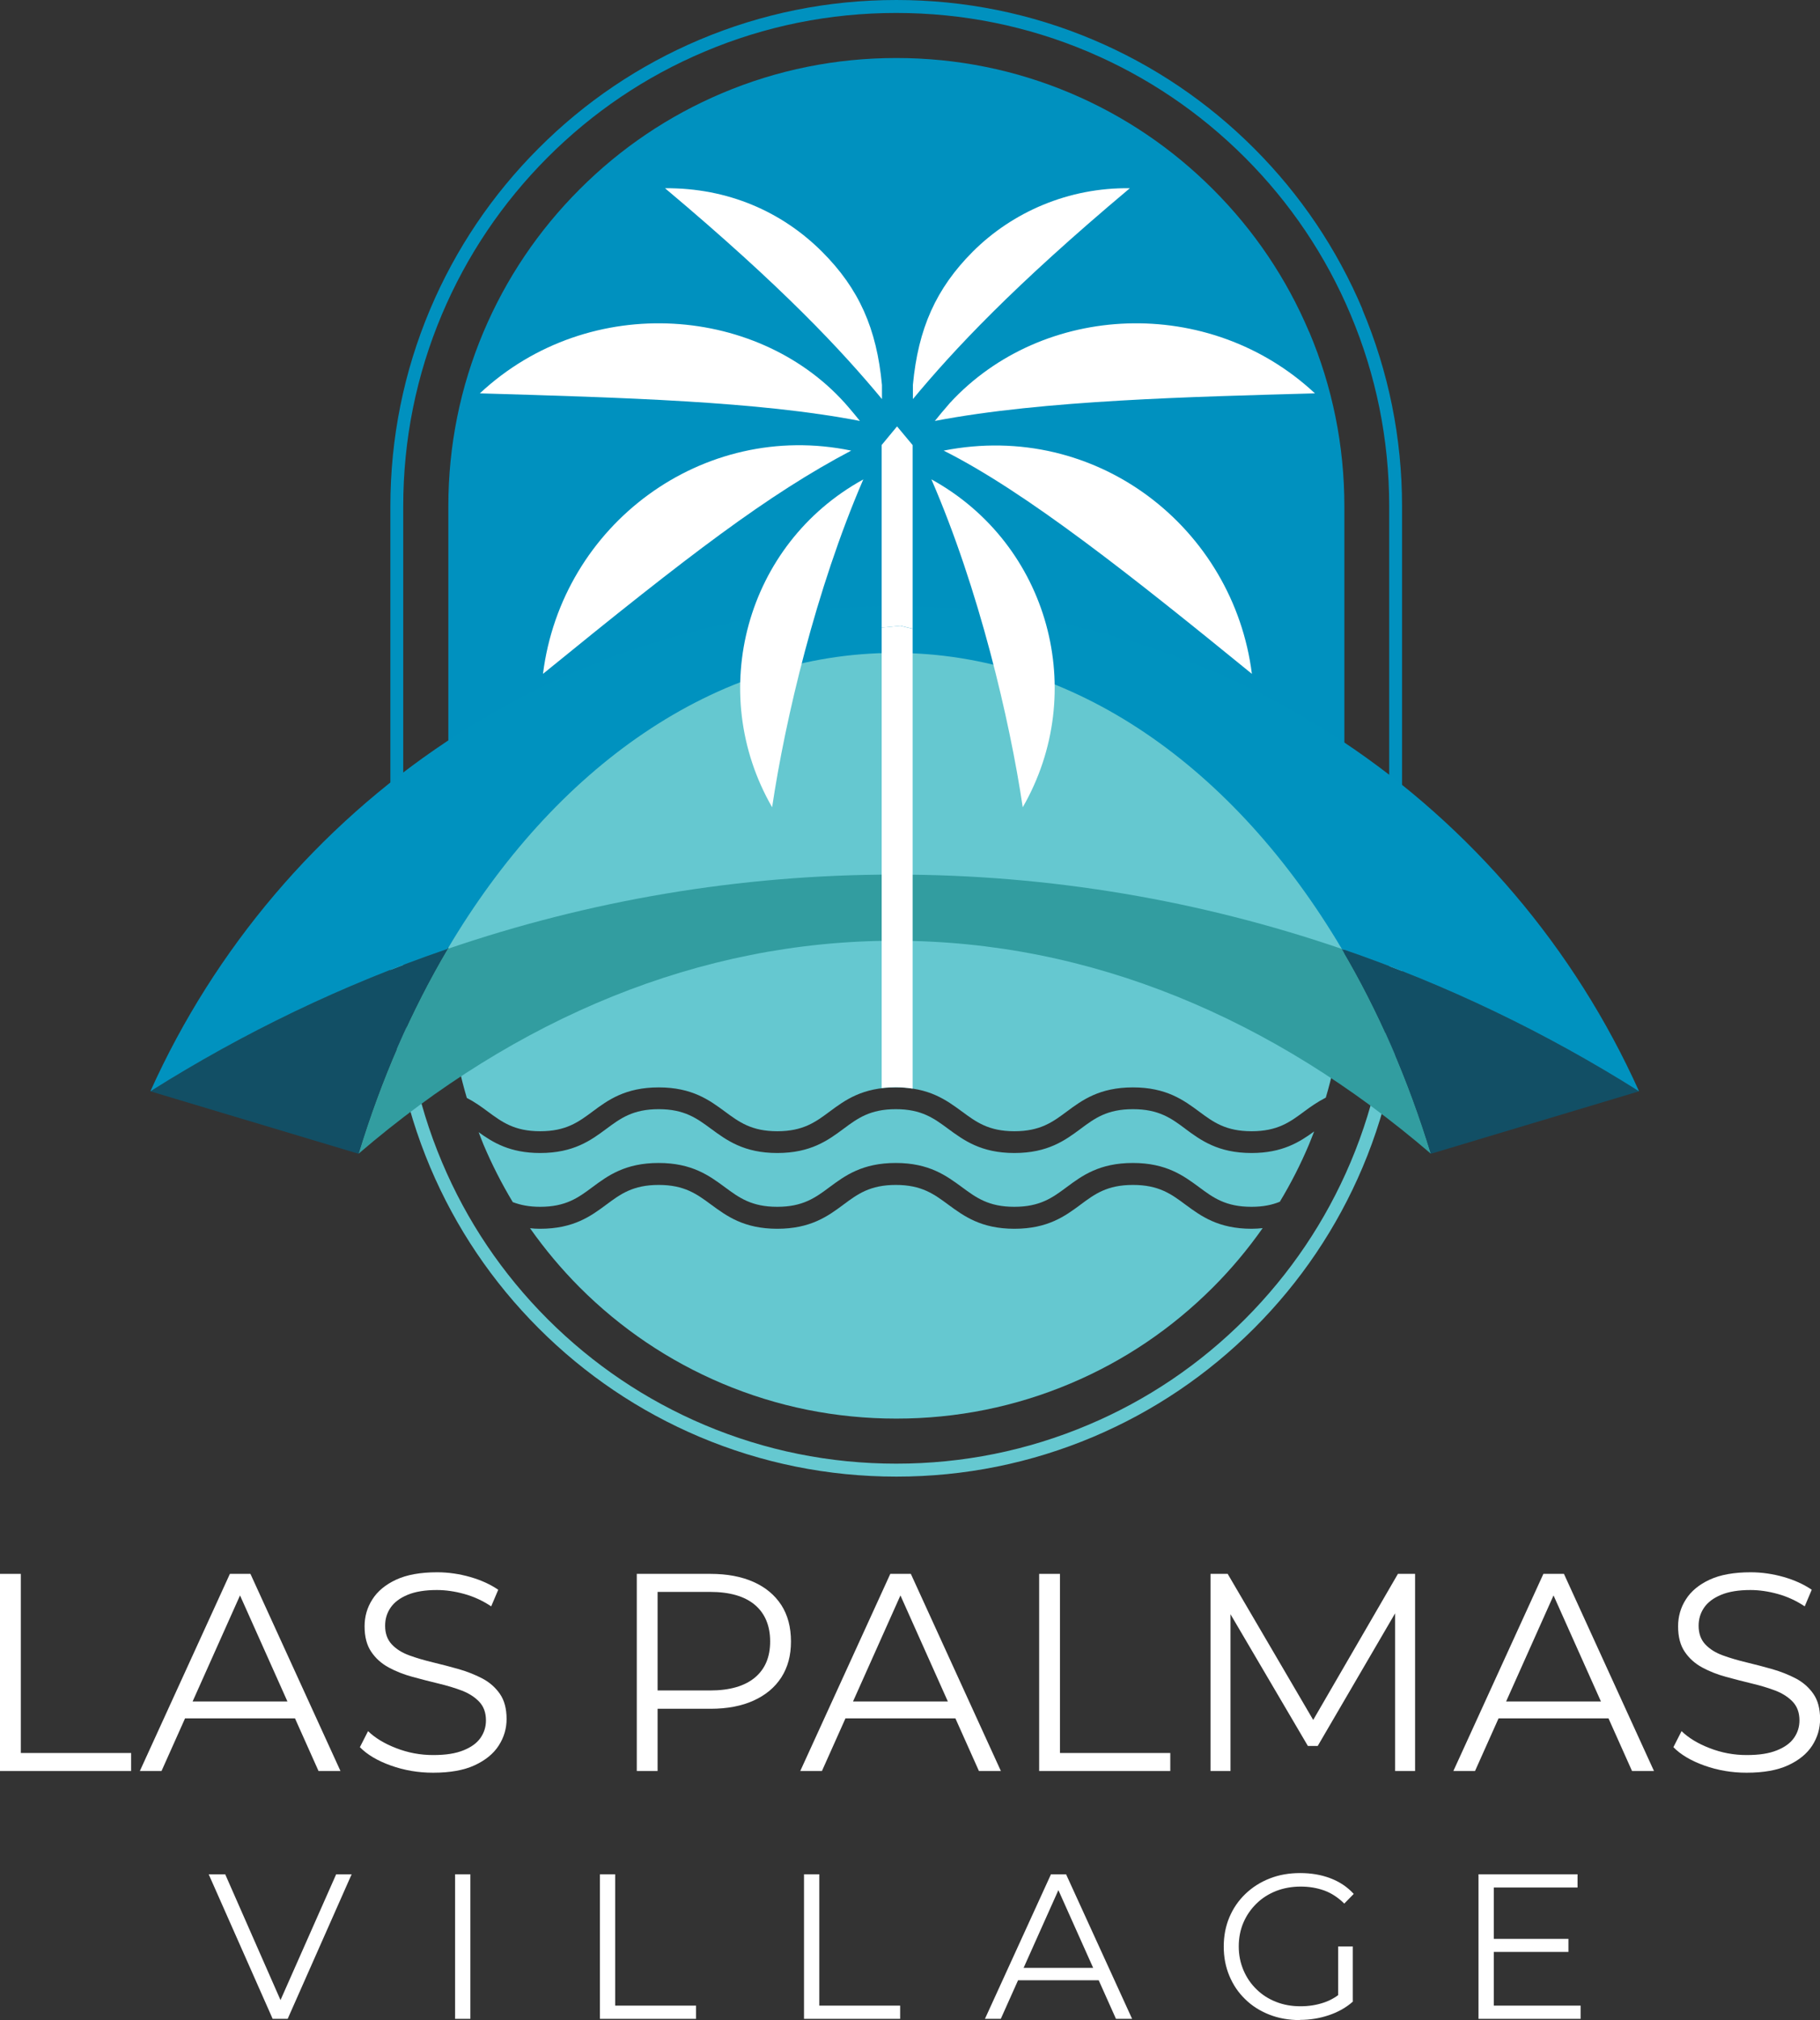 <svg width="238" height="264" viewBox="0 0 238 264" fill="none" xmlns="http://www.w3.org/2000/svg">
<rect x="0" y="0" width="238" height="264" fill="#333333" stroke="none"/>
<g clip-path="url(#clip0_1_222)">
<path d="M0 231.451V205.686H2.723V229.095H17.147V231.451H0Z" fill="white"/>
<path d="M18.288 231.451L30.063 205.686H32.749L44.524 231.451H41.654L30.835 207.269H31.939L21.121 231.451H18.288ZM22.924 224.568L23.734 222.36H38.71L39.52 224.568H22.924Z" fill="white"/>
<path d="M56.63 231.672C54.716 231.672 52.877 231.365 51.123 230.739C49.369 230.114 48.007 229.304 47.063 228.335L48.13 226.237C49.038 227.12 50.264 227.868 51.797 228.457C53.33 229.058 54.95 229.365 56.642 229.365C58.335 229.365 59.574 229.157 60.592 228.752C61.61 228.347 62.358 227.807 62.836 227.12C63.315 226.433 63.548 225.672 63.548 224.838C63.548 223.832 63.253 223.022 62.677 222.409C62.1 221.795 61.352 221.317 60.42 220.949C59.488 220.593 58.457 220.286 57.329 220.016C56.201 219.746 55.072 219.452 53.944 219.145C52.815 218.839 51.785 218.434 50.828 217.918C49.884 217.403 49.123 216.728 48.547 215.869C47.97 215.023 47.676 213.919 47.676 212.545C47.676 211.269 48.007 210.091 48.694 209.023C49.369 207.956 50.399 207.097 51.797 206.447C53.196 205.797 54.986 205.478 57.169 205.478C58.617 205.478 60.052 205.686 61.475 206.091C62.898 206.496 64.124 207.06 65.154 207.76L64.234 209.931C63.131 209.195 61.953 208.655 60.714 208.312C59.475 207.968 58.273 207.797 57.133 207.797C55.587 207.797 54.312 208.005 53.306 208.422C52.3 208.839 51.564 209.392 51.074 210.103C50.595 210.802 50.362 211.588 50.362 212.471C50.362 213.477 50.657 214.287 51.233 214.9C51.809 215.514 52.57 215.992 53.514 216.336C54.459 216.679 55.501 216.986 56.63 217.256C57.758 217.526 58.874 217.82 60.003 218.139C61.119 218.458 62.149 218.875 63.094 219.366C64.038 219.869 64.799 220.544 65.375 221.378C65.952 222.212 66.246 223.304 66.246 224.654C66.246 225.905 65.903 227.059 65.216 228.126C64.529 229.193 63.474 230.052 62.063 230.702C60.653 231.353 58.85 231.672 56.642 231.672H56.63Z" fill="white"/>
<path d="M83.271 231.451V205.686H92.911C95.094 205.686 96.971 206.042 98.541 206.742C100.111 207.441 101.313 208.447 102.172 209.76C103.018 211.072 103.435 212.667 103.435 214.52C103.435 216.373 103.018 217.894 102.172 219.219C101.325 220.532 100.111 221.538 98.541 222.249C96.971 222.961 95.094 223.317 92.911 223.317H84.779L85.993 222.028V231.451H83.271ZM85.993 222.249L84.779 220.924H92.838C95.413 220.924 97.364 220.36 98.713 219.243C100.05 218.127 100.712 216.557 100.712 214.52C100.712 212.483 100.05 210.864 98.713 209.735C97.376 208.606 95.413 208.042 92.838 208.042H84.779L85.993 206.754V222.249Z" fill="white"/>
<path d="M104.649 231.451L116.424 205.686H119.11L130.885 231.451H128.015L117.197 207.269H118.301L107.483 231.451H104.649ZM109.286 224.568L110.095 222.36H125.071L125.881 224.568H109.286Z" fill="white"/>
<path d="M135.89 231.451V205.686H138.613V229.095H153.037V231.451H135.89Z" fill="white"/>
<path d="M158.299 231.451V205.686H160.543L172.318 225.783H171.141L182.805 205.686H185.05V231.451H182.437V209.772H183.063L172.318 228.175H171.03L160.212 209.772H160.911V231.451H158.299Z" fill="white"/>
<path d="M190.054 231.451L201.829 205.686H204.515L216.29 231.451H213.42L202.602 207.269H203.706L192.887 231.451H190.054ZM194.691 224.568L195.5 222.36H210.476L211.286 224.568H194.691Z" fill="white"/>
<path d="M228.396 231.672C226.483 231.672 224.643 231.365 222.889 230.739C221.135 230.114 219.773 229.304 218.829 228.335L219.896 226.237C220.804 227.12 222.03 227.868 223.563 228.457C225.097 229.058 226.716 229.365 228.408 229.365C230.101 229.365 231.34 229.157 232.358 228.752C233.376 228.347 234.124 227.807 234.602 227.12C235.081 226.433 235.314 225.672 235.314 224.838C235.314 223.832 235.019 223.022 234.443 222.409C233.866 221.795 233.118 221.317 232.186 220.949C231.254 220.593 230.224 220.286 229.095 220.016C227.967 219.746 226.838 219.452 225.71 219.145C224.582 218.839 223.551 218.434 222.594 217.918C221.65 217.403 220.89 216.728 220.313 215.869C219.737 215.023 219.442 213.919 219.442 212.545C219.442 211.269 219.773 210.091 220.46 209.023C221.135 207.956 222.165 207.097 223.563 206.447C224.962 205.797 226.752 205.478 228.936 205.478C230.383 205.478 231.818 205.686 233.241 206.091C234.664 206.496 235.89 207.06 236.921 207.76L236.001 209.931C234.897 209.195 233.719 208.655 232.48 208.312C231.242 207.968 230.04 207.797 228.899 207.797C227.354 207.797 226.078 208.005 225.072 208.422C224.066 208.839 223.33 209.392 222.84 210.103C222.361 210.802 222.128 211.588 222.128 212.471C222.128 213.477 222.423 214.287 222.999 214.9C223.576 215.514 224.336 215.992 225.281 216.336C226.225 216.679 227.268 216.986 228.396 217.256C229.525 217.526 230.641 217.82 231.769 218.139C232.885 218.458 233.916 218.875 234.86 219.366C235.804 219.869 236.565 220.544 237.141 221.378C237.718 222.212 238.012 223.304 238.012 224.654C238.012 225.905 237.669 227.059 236.982 228.126C236.295 229.193 235.24 230.052 233.83 230.702C232.419 231.353 230.616 231.672 228.408 231.672H228.396Z" fill="white"/>
<path d="M35.656 263.84L27.291 244.947H29.45L37.275 262.736H36.085L43.96 244.947H45.983L37.618 263.84H35.644H35.656Z" fill="white"/>
<path d="M59.512 263.84V244.947H61.511V263.84H59.512Z" fill="white"/>
<path d="M78.45 263.84V244.947H80.45V262.111H91.022V263.84H78.45Z" fill="white"/>
<path d="M105.14 263.84V244.947H107.139V262.111H117.712V263.84H105.14Z" fill="white"/>
<path d="M128.8 263.84L137.435 244.947H139.41L148.045 263.84H145.935L137.999 246.112H138.809L130.873 263.84H128.8ZM132.198 258.798L132.786 257.179H143.764L144.353 258.798H132.185H132.198Z" fill="white"/>
<path d="M169.975 264C168.54 264 167.203 263.767 165.989 263.288C164.775 262.81 163.72 262.147 162.837 261.276C161.942 260.417 161.255 259.399 160.764 258.221C160.273 257.056 160.028 255.78 160.028 254.393C160.028 253.007 160.273 251.731 160.764 250.566C161.255 249.4 161.954 248.382 162.861 247.511C163.757 246.652 164.812 245.977 166.026 245.499C167.24 245.02 168.565 244.787 170.012 244.787C171.46 244.787 172.772 245.008 173.962 245.462C175.164 245.916 176.182 246.591 177.028 247.511L175.789 248.774C174.992 247.989 174.121 247.413 173.177 247.069C172.22 246.725 171.202 246.554 170.098 246.554C168.933 246.554 167.854 246.75 166.872 247.13C165.891 247.523 165.032 248.063 164.309 248.774C163.585 249.486 163.009 250.308 162.604 251.253C162.199 252.197 161.991 253.24 161.991 254.369C161.991 255.498 162.199 256.516 162.604 257.473C163.009 258.43 163.573 259.264 164.309 259.976C165.032 260.687 165.891 261.239 166.872 261.62C167.854 262.012 168.921 262.196 170.074 262.196C171.153 262.196 172.171 262.037 173.14 261.706C174.097 261.387 174.992 260.835 175.802 260.062L176.93 261.571C176.035 262.368 174.98 262.957 173.778 263.362C172.576 263.767 171.312 263.975 170 263.975L169.975 264ZM174.992 261.35V254.381H176.905V261.583L174.992 261.338V261.35Z" fill="white"/>
<path d="M195.341 262.111H206.698V263.84H193.341V244.947H206.294V246.676H195.341V262.111ZM195.12 253.387H205.104V255.093H195.12V253.387Z" fill="white"/>
<path d="M155.024 157.433C153.159 156.047 151.54 154.857 148.155 154.857C144.77 154.857 143.163 156.047 141.299 157.433C139.299 158.918 137.03 160.586 132.651 160.586C128.273 160.586 126.016 158.905 124.004 157.433C122.14 156.059 120.521 154.857 117.148 154.857C113.775 154.857 112.156 156.047 110.291 157.433C108.292 158.918 106.023 160.586 101.644 160.586C97.266 160.586 95.009 158.905 92.997 157.433C91.133 156.059 89.514 154.857 86.141 154.857C82.768 154.857 81.149 156.047 79.284 157.433C77.285 158.918 75.016 160.586 70.637 160.586C70.159 160.586 69.729 160.562 69.312 160.513C71.238 163.249 73.397 165.825 75.789 168.23C81.173 173.616 87.428 177.836 94.408 180.793C101.632 183.848 109.298 185.394 117.209 185.394C125.12 185.394 132.786 183.848 140.011 180.793C146.99 177.848 153.245 173.616 158.63 168.23C161.034 165.825 163.193 163.236 165.118 160.5C164.664 160.549 164.186 160.586 163.671 160.586C159.292 160.586 157.023 158.905 155.024 157.433Z" fill="#65C8D0"/>
<path d="M155.024 147.532C153.159 146.146 151.54 144.956 148.155 144.956C144.77 144.956 143.163 146.146 141.299 147.532C139.299 149.017 137.03 150.685 132.651 150.685C128.273 150.685 126.016 149.005 124.004 147.532C122.14 146.158 120.521 144.956 117.148 144.956C113.775 144.956 112.156 146.146 110.291 147.532C108.292 149.017 106.023 150.685 101.644 150.685C97.266 150.685 95.009 149.005 92.997 147.532C91.133 146.158 89.514 144.956 86.141 144.956C82.768 144.956 81.149 146.146 79.284 147.532C77.285 149.017 75.016 150.685 70.637 150.685C66.688 150.685 64.455 149.311 62.591 147.962C62.799 148.501 63.008 149.054 63.229 149.593C64.333 152.194 65.608 154.697 67.055 157.102C68.025 157.47 69.153 157.715 70.625 157.715C73.998 157.715 75.617 156.525 77.481 155.139C79.481 153.654 81.75 151.986 86.128 151.986C90.507 151.986 92.776 153.667 94.776 155.139C96.64 156.513 98.259 157.715 101.632 157.715C105.005 157.715 106.624 156.525 108.488 155.139C110.488 153.654 112.757 151.986 117.136 151.986C121.514 151.986 123.771 153.667 125.783 155.139C127.647 156.513 129.266 157.715 132.639 157.715C136.012 157.715 137.631 156.525 139.496 155.139C141.495 153.654 143.764 151.986 148.143 151.986C152.522 151.986 154.791 153.667 156.79 155.139C158.654 156.525 160.273 157.715 163.659 157.715C165.204 157.715 166.369 157.458 167.363 157.053C168.798 154.673 170.074 152.182 171.165 149.593C171.411 149.017 171.619 148.44 171.852 147.864C169.951 149.25 167.706 150.685 163.659 150.685C159.28 150.685 157.011 149.005 155.012 147.532H155.024Z" fill="#65C8D0"/>
<path d="M136.172 86.287L117.823 81.796L100.688 83.428L77.027 93.218L58.629 111.02V126.798C58.629 132.515 59.451 138.098 61.045 143.484C62.088 144.023 62.959 144.649 63.781 145.263C65.645 146.637 67.264 147.839 70.637 147.839C74.01 147.839 75.629 146.649 77.493 145.263C79.493 143.778 81.762 142.11 86.141 142.11C90.519 142.11 92.789 143.79 94.788 145.263C96.652 146.637 98.271 147.839 101.644 147.839C105.017 147.839 106.636 146.649 108.501 145.263C110.5 143.778 112.769 142.11 117.148 142.11C121.527 142.11 123.784 143.79 125.795 145.263C127.659 146.637 129.279 147.839 132.652 147.839C136.025 147.839 137.644 146.649 139.508 145.263C141.507 143.778 143.776 142.11 148.155 142.11C152.534 142.11 154.803 143.79 156.802 145.263C158.667 146.649 160.286 147.839 163.671 147.839C167.056 147.839 168.675 146.649 170.54 145.263C171.386 144.637 172.294 143.999 173.373 143.447C174.968 138.073 175.777 132.503 175.777 126.798V109.033L165.928 100.972L136.147 86.287H136.172Z" fill="#65C8D0"/>
<path d="M171.19 43.37C168.234 36.389 164.014 30.132 158.63 24.746C153.245 19.36 146.99 15.14 140.011 12.183C132.786 9.128 125.12 7.582 117.209 7.582C109.298 7.582 101.632 9.128 94.408 12.183C87.429 15.14 81.161 19.36 75.789 24.746C70.404 30.132 66.185 36.389 63.229 43.37C60.175 50.597 58.629 58.265 58.629 66.178V111.02L77.027 93.218L100.688 83.428L117.823 81.796L136.172 86.287L165.952 100.972L175.802 109.033V66.178C175.802 58.265 174.256 50.597 171.202 43.37H171.19Z" fill="#0091BF"/>
<path d="M181.677 126.798C181.677 135.497 179.972 143.95 176.611 151.9C173.361 159.58 168.712 166.475 162.8 172.401C156.876 178.327 149.983 182.977 142.304 186.216C134.356 189.578 125.905 191.283 117.209 191.283C108.513 191.283 100.062 189.578 92.114 186.216C84.436 182.965 77.543 178.315 71.618 172.401C65.694 166.475 61.045 159.58 57.807 151.9C54.447 143.95 52.742 135.497 52.742 126.798V116.725L52.153 117.302L51.061 114.517V126.798C51.061 135.73 52.815 144.392 56.262 152.563C59.598 160.439 64.369 167.518 70.441 173.591C76.512 179.664 83.59 184.437 91.464 187.774C99.621 191.222 108.292 192.976 117.222 192.976C126.151 192.976 134.81 191.222 142.979 187.774C150.854 184.437 157.931 179.664 164.002 173.591C170.074 167.518 174.845 160.439 178.181 152.563C181.628 144.404 183.382 135.73 183.382 126.798V115.229L181.701 113.854V126.798H181.677Z" fill="#65C8D0"/>
<path d="M178.169 40.413C174.833 32.537 170.061 25.458 163.99 19.385C157.918 13.312 150.841 8.539 142.967 5.202C134.81 1.754 126.139 0 117.209 0C108.28 0 99.621 1.754 91.452 5.202C83.577 8.539 76.5 13.299 70.429 19.385C64.357 25.458 59.586 32.537 56.25 40.413C52.803 48.572 51.049 57.246 51.049 66.178V114.517L52.141 117.302L52.73 116.725V66.178C52.73 57.479 54.434 49.026 57.795 41.076C61.045 33.396 65.694 26.501 71.606 20.575C77.53 14.649 84.424 9.999 92.102 6.76C100.05 3.398 108.501 1.693 117.197 1.693C125.893 1.693 134.344 3.398 142.292 6.76C149.97 10.011 156.864 14.661 162.788 20.575C168.712 26.501 173.361 33.396 176.599 41.076C179.96 49.026 181.665 57.479 181.665 66.178V113.854L183.345 115.229V66.178C183.345 57.246 181.591 48.584 178.144 40.413H178.169Z" fill="#0091BF"/>
<path d="M117.001 114.296C96.615 114.296 76.978 117.707 58.531 124.013C53.784 132.037 49.847 141.042 46.879 150.784C67.497 133.08 91.439 122.946 117.001 122.946C142.562 122.946 166.504 133.092 187.123 150.784C184.154 141.03 180.217 132.025 175.47 124.013C157.035 117.707 137.386 114.296 117.001 114.296Z" fill="#329DA0"/>
<path d="M175.458 124.013C180.205 132.037 184.142 141.042 187.11 150.784L214.328 142.625C202.16 134.957 189.147 128.687 175.458 124.013Z" fill="#124F65"/>
<path d="M19.674 142.625L46.891 150.784C49.847 141.03 53.797 132.025 58.543 124.013C44.867 128.687 31.841 134.957 19.674 142.625Z" fill="#124F65"/>
<path d="M117.001 85.329C140.477 85.329 161.463 100.371 175.47 124.013C189.146 128.687 202.172 134.957 214.34 142.625C197.499 105.217 160.249 79.207 117.013 79.207C73.777 79.207 36.502 105.217 19.662 142.625C31.829 134.957 44.843 128.687 58.531 124.013C72.526 100.359 93.525 85.329 117.001 85.329Z" fill="#0092BF"/>
<path d="M71.005 88.065C73.458 68.546 91.893 54.866 111.31 58.89C100.442 64.62 90.188 72.447 71.005 88.065Z" fill="white"/>
<path d="M133.743 105.499C132.038 94.04 128.027 76.999 121.797 62.645C137.239 71.147 142.39 90.507 133.743 105.499Z" fill="white"/>
<path d="M163.708 88.065C148.057 75.318 134.209 64.313 123.403 58.89C143.482 54.927 161.316 69.073 163.708 88.065Z" fill="white"/>
<path d="M100.97 105.499C92.298 90.458 97.523 71.098 112.892 62.657C106.685 77.011 102.675 94.04 100.97 105.499Z" fill="white"/>
<path d="M112.45 55.013C99.228 52.449 81.406 51.958 62.75 51.406C77.187 37.947 99.706 39.972 111.015 53.283C111.616 53.983 111.96 54.412 112.45 55.013Z" fill="white"/>
<path d="M119.38 50.302C120.067 42.928 122.41 37.702 127.193 32.905C132.382 27.715 139.741 24.488 147.75 24.599C132.382 37.493 124.667 45.799 119.38 52.155V50.302Z" fill="white"/>
<path d="M122.25 55.013C122.851 54.265 123.379 53.627 124.213 52.67C136.319 39.518 158.127 38.512 171.95 51.406C156.005 51.86 136.515 52.277 122.25 55.013Z" fill="white"/>
<path d="M115.333 52.155C110.083 45.836 102.392 37.555 86.963 24.599C95.18 24.538 102.27 27.666 107.519 32.917C112.315 37.714 114.646 42.916 115.333 50.314V52.167V52.155Z" fill="white"/>
<path d="M119.343 82.164V58.166L117.307 55.725L115.296 58.154V82.017L117.773 81.784L119.343 82.164Z" fill="white"/>
<path d="M117.773 81.784L115.296 82.017V142.195C115.86 142.122 116.461 142.085 117.111 142.085C117.933 142.085 118.657 142.159 119.343 142.269V82.176L117.786 81.796L117.773 81.784Z" fill="white"/>
</g>
<defs>
<clipPath id="clip0_1_222">
<rect width="238" height="264" fill="white"/>
</clipPath>
</defs>
</svg>
